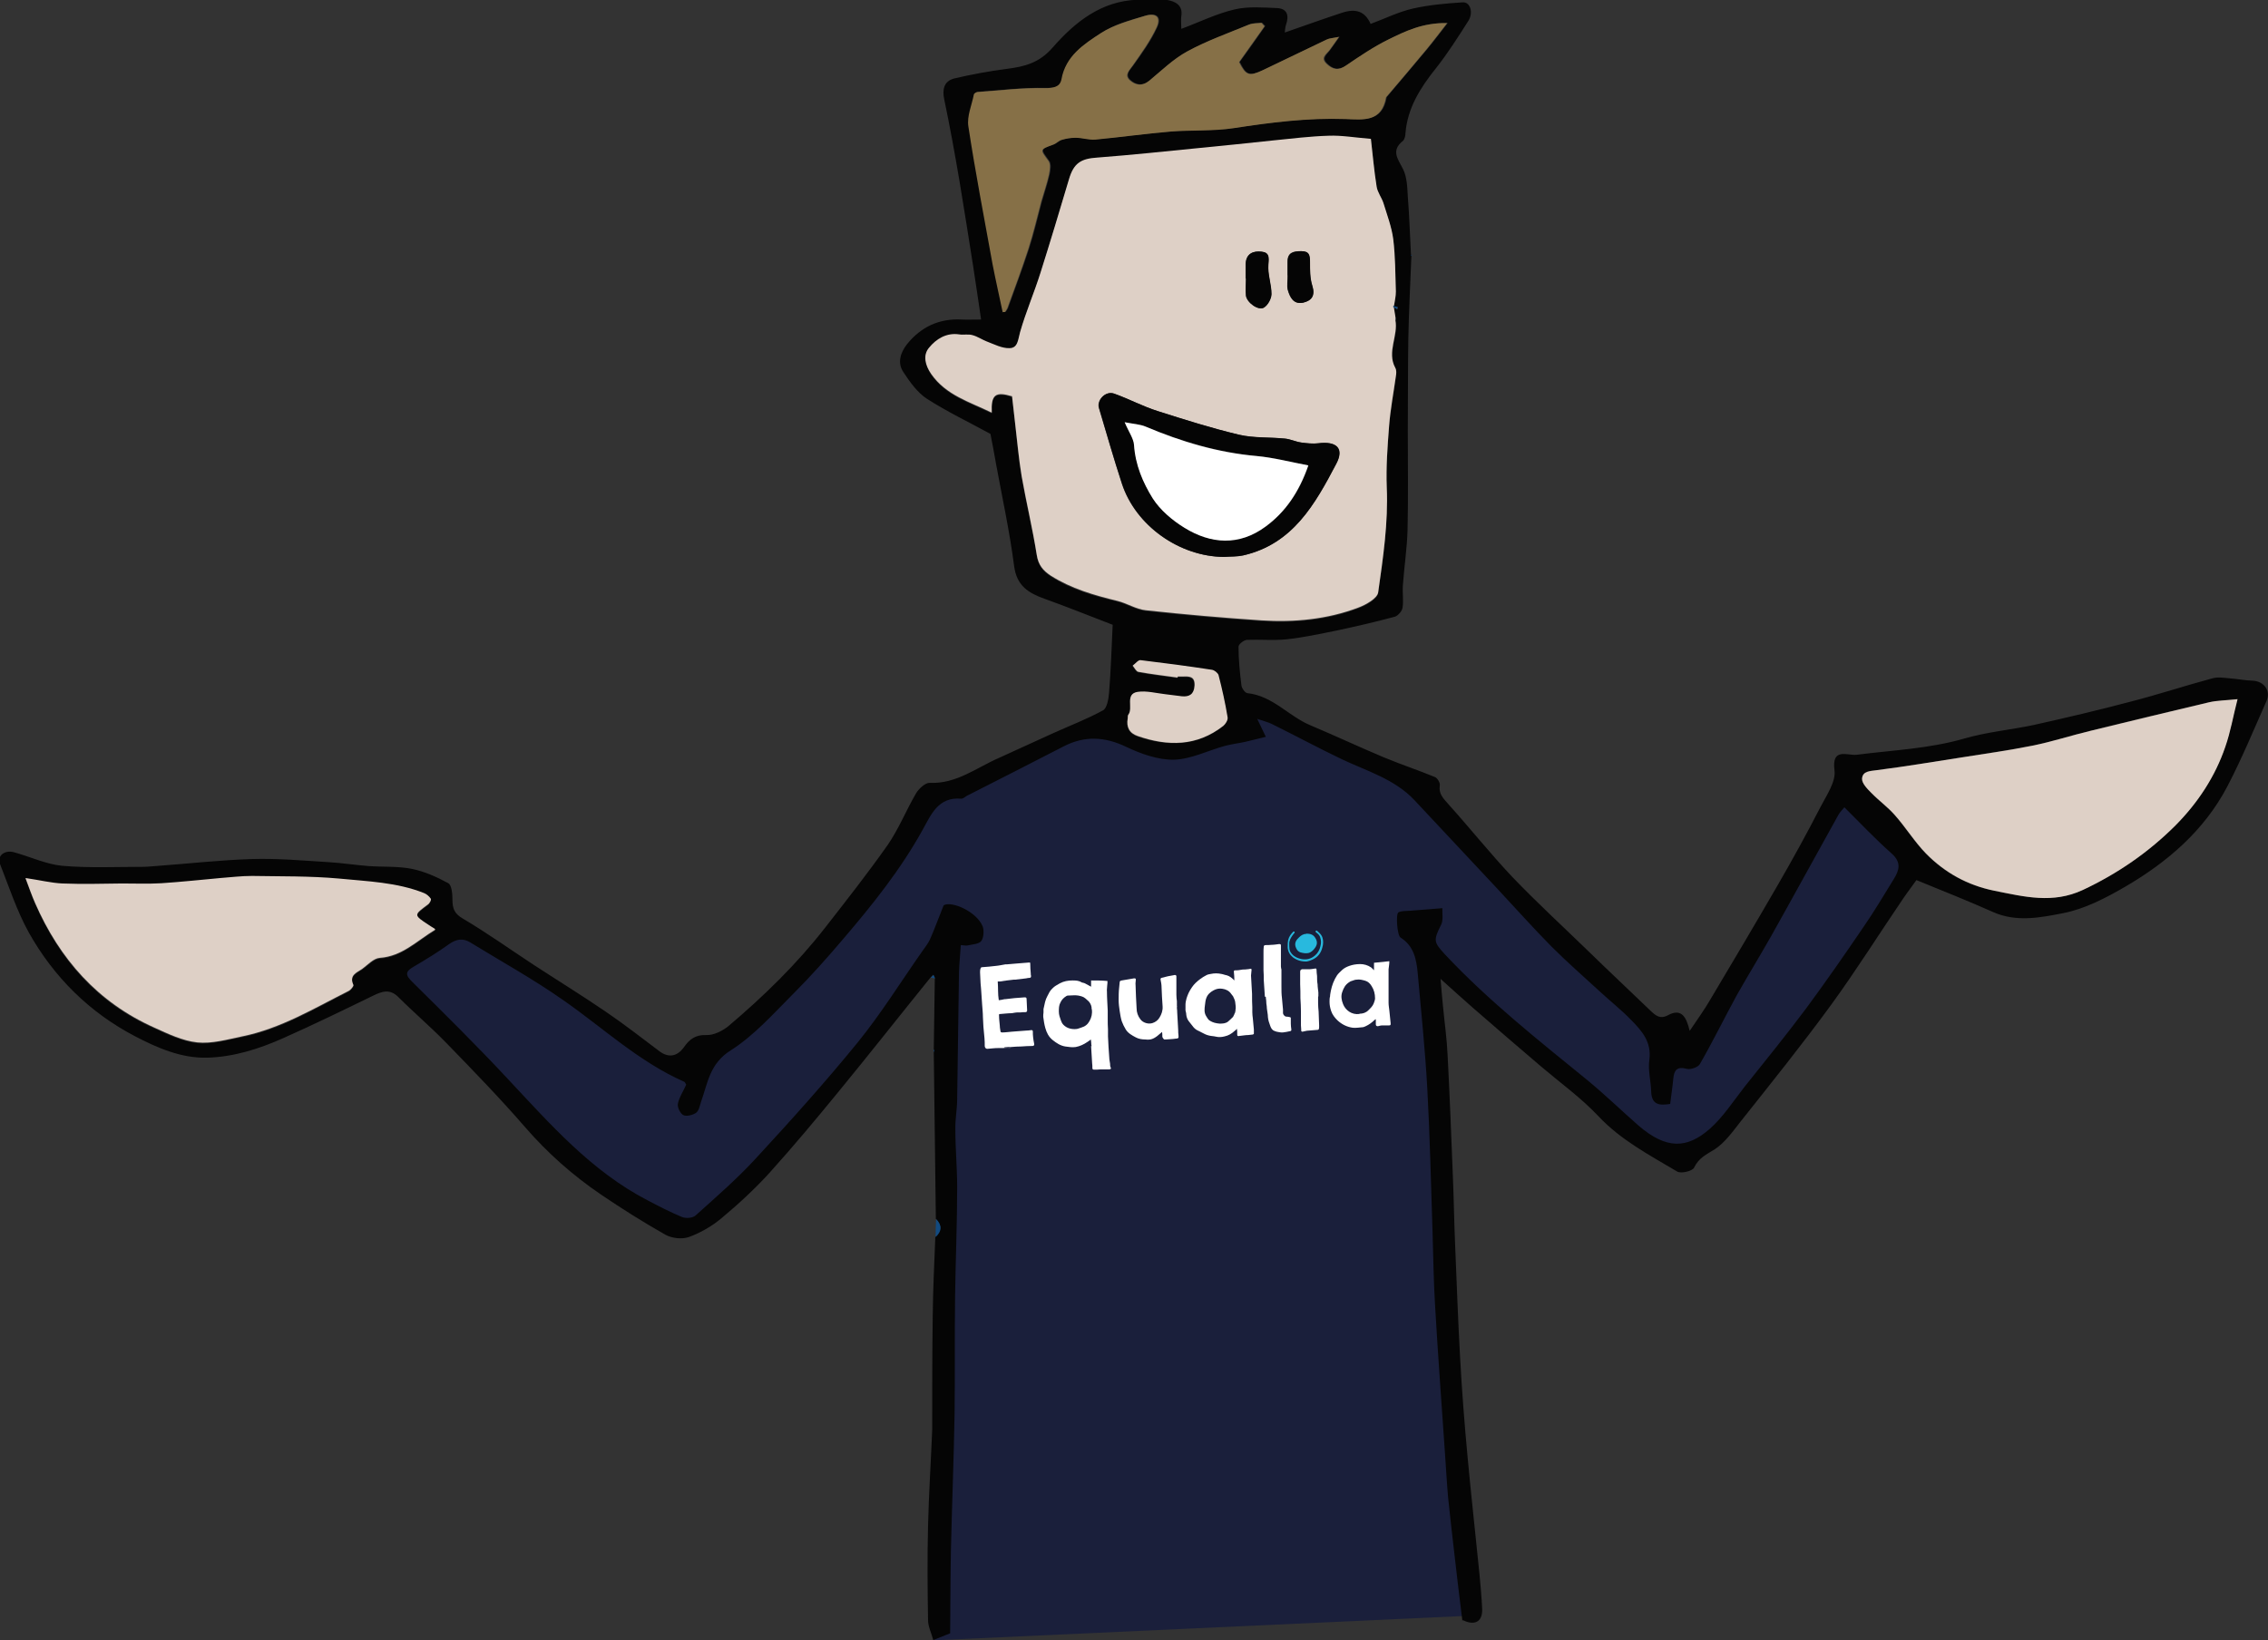 <?xml version="1.0" encoding="UTF-8"?>
<svg xmlns="http://www.w3.org/2000/svg" id="Calque_2" viewBox="0 0 87.22 63.09">
  <rect x="0" y="0" width="87.22" height="63.09" fill="#333333" stroke="none"/>
  <defs>
    <style>.cls-1{fill:#28b9de;}.cls-1,.cls-2,.cls-3,.cls-4,.cls-5,.cls-6,.cls-7{stroke-width:0px;}.cls-2{fill:#867047;}.cls-3{fill:#050505;}.cls-4{fill:#1a1f3b;}.cls-5{fill:#fff;}.cls-6{fill:#ded0c6;}.cls-7{fill:#114a81;}</style>
  </defs>
  <g id="Calque_1-2">
    <polygon class="cls-4" points="35.91 63.09 36.53 35.76 32.89 40.48 27.94 46.37 26.74 47.14 24.72 46.71 17.68 40.11 15.06 37.63 17.7 35.76 26.47 41.35 31.77 36.33 35.8 30.67 38.72 29.46 42.38 27.84 44.06 28.78 46.87 28.58 47.89 27.84 48.34 27.22 49.38 27.71 54.62 30.22 63.98 40.18 64.89 40.35 66.04 39.33 71.06 30.22 73.6 33.31 65.87 44.05 64.38 44.52 62.38 43.52 60 41.35 58.13 39.76 56.57 38.44 55.13 37.25 55.06 39.07 56.6 62.14 35.91 63.09"></polygon>
    <path class="cls-3" d="m56.24,62.35c-.1-.81-.2-1.61-.29-2.42-.09-.78-.18-1.55-.26-2.33-.05-.56-.08-1.13-.12-1.69-.13-1.89-.27-3.78-.38-5.67-.06-.97-.07-1.93-.1-2.9-.06-1.82-.1-3.64-.2-5.46-.08-1.49-.24-2.98-.37-4.46-.05-.53-.15-1.04-.66-1.36-.13-.08-.19-.91-.08-.97.12-.06.28-.05.43-.06.21-.02.43-.03.64-.05.21-.02.41-.03.62-.05-.01.22.04.46-.05.64-.3.6-.29.66.15,1.14,1.67,1.78,3.58,3.29,5.47,4.83.68.56,1.31,1.17,1.97,1.75,1.08.93,1.87.89,2.74.13.52-.46.91-1.07,1.34-1.62.8-1,1.61-2,2.38-3.03.76-1.03,1.49-2.08,2.21-3.14.41-.59.77-1.21,1.15-1.82.21-.34.3-.64-.08-.98-.62-.55-1.19-1.15-1.82-1.78-.07.09-.17.18-.23.29-.87,1.56-1.72,3.12-2.59,4.67-.43.76-.89,1.51-1.32,2.27-.48.88-.92,1.78-1.42,2.65-.07.12-.36.22-.5.18-.37-.1-.49.04-.52.38-.03.32-.08.63-.12.97-.4.06-.71.05-.73-.47-.01-.41-.13-.83-.07-1.23.09-.69-.29-1.11-.7-1.53-.38-.39-.81-.73-1.21-1.1-.62-.57-1.26-1.13-1.86-1.73-.7-.71-1.37-1.46-2.05-2.19-1.07-1.14-2.14-2.29-3.21-3.43-.77-.82-1.83-1.12-2.8-1.58-.9-.43-1.77-.9-2.66-1.34-.15-.08-.33-.12-.59-.21.13.27.2.42.33.69-.28.07-.53.13-.78.19-.27.06-.54.09-.8.16-.65.18-1.3.51-1.95.53-.61.01-1.26-.22-1.83-.49-.83-.4-1.61-.44-2.42-.02-1.24.64-2.48,1.27-3.72,1.9-.07.04-.14.11-.21.11-.89-.08-1.16.61-1.49,1.2-.84,1.52-1.92,2.87-3.04,4.18-.62.73-1.25,1.44-1.93,2.12-.77.77-1.51,1.61-2.41,2.18-.81.51-.88,1.25-1.14,1.98-.05.15-.08.34-.19.42-.13.09-.37.15-.49.09-.12-.06-.24-.31-.21-.44.05-.25.21-.48.32-.73-.02-.03-.04-.09-.07-.11-1.75-.77-3.13-2.08-4.67-3.15-1.14-.8-2.37-1.48-3.56-2.21-.29-.18-.55-.13-.83.07-.43.31-.89.59-1.35.86-.34.19-.32.33-.05.59,1.25,1.24,2.5,2.47,3.69,3.75,1.62,1.73,3.19,3.52,5.34,4.64.44.23.88.46,1.34.65.15.06.41.04.52-.06.8-.72,1.62-1.43,2.35-2.23,1.33-1.44,2.64-2.9,3.88-4.42.91-1.12,1.67-2.35,2.5-3.53.1-.14.21-.28.28-.43.17-.38.31-.77.53-1.32.3-.18,1.27.24,1.5.81.06.16.04.43-.05.56-.09.12-.33.13-.51.17-.07.02-.15,0-.28-.01-.02.36-.06.69-.07,1.03-.03,1.63-.04,3.26-.07,4.89,0,.39-.08.78-.07,1.17,0,.74.07,1.47.07,2.21,0,1.4-.06,2.8-.08,4.19-.02,1.52,0,3.04-.02,4.56-.03,1.74-.1,3.48-.14,5.22-.02,1.07-.02,2.13-.03,3.2-.18.07-.37.15-.65.26-.07-.27-.2-.52-.2-.77-.02-1.21-.03-2.42,0-3.63.03-1.23.11-2.46.16-3.69,0-.03,0-.07,0-.1,0-1.43,0-2.85.02-4.28.01-1.01.06-2.03.1-3.04.24-.23.25-.46.02-.69-.03-2.14-.05-4.28-.08-6.41,0-.04,0-.07,0-.11.01-.91.03-1.82.04-2.74-.02-.04-.04-.09-.06-.13-.03.03-.07.07-.1.1-1.19,1.47-2.36,2.96-3.56,4.42-.85,1.04-1.72,2.08-2.62,3.08-.57.63-1.21,1.22-1.87,1.77-.37.31-.81.56-1.25.72-.26.09-.65.05-.9-.09-.85-.48-1.69-1.01-2.5-1.56-1.07-.73-2.03-1.58-2.89-2.57-.97-1.12-2-2.18-3.03-3.24-.59-.61-1.25-1.17-1.85-1.77-.32-.32-.61-.23-.96-.06-1.15.56-2.3,1.12-3.47,1.64-.92.41-1.89.72-2.91.75-1.01.03-1.94-.38-2.8-.83-1.74-.91-3.11-2.27-4.07-3.98-.46-.83-.76-1.75-1.11-2.64-.12-.31.17-.55.54-.45.62.17,1.23.46,1.85.52,1.03.09,2.08.04,3.12.04.16,0,.31-.02.47-.03,1.24-.09,2.47-.23,3.71-.27.98-.03,1.97.06,2.95.12.51.03,1.02.11,1.53.15.56.04,1.14,0,1.68.11.48.1.95.31,1.39.55.13.07.16.41.16.63,0,.34.07.54.4.73.93.55,1.81,1.18,2.71,1.77.92.6,1.86,1.18,2.77,1.8.72.49,1.4,1.02,2.09,1.54.34.25.67.2.93-.16.21-.3.44-.49.87-.47.28.01.62-.16.85-.35,1.36-1.15,2.63-2.39,3.72-3.79.81-1.04,1.63-2.08,2.39-3.16.43-.62.72-1.35,1.1-2,.11-.18.35-.4.51-.4,1.04.05,1.82-.59,2.7-.97.69-.31,1.37-.63,2.06-.94.64-.29,1.3-.54,1.92-.88.15-.08.21-.43.23-.66.07-.87.1-1.75.14-2.63-.89-.34-1.75-.69-2.62-1-.61-.22-1.07-.49-1.17-1.26-.17-1.31-.45-2.6-.69-3.9-.07-.41-.15-.82-.22-1.18-.82-.45-1.66-.85-2.44-1.35-.37-.24-.66-.65-.91-1.03-.24-.36-.11-.75.14-1.07.54-.67,1.24-1,2.12-.95.2.01.41,0,.73,0-.11-.72-.2-1.4-.31-2.08-.17-1.08-.34-2.16-.52-3.24-.18-1.06-.37-2.11-.59-3.16-.08-.38,0-.69.38-.79.67-.16,1.34-.28,2.02-.37.69-.09,1.25-.22,1.78-.83.84-.96,1.86-1.79,3.27-1.83.38-.01.77-.05,1.13.01.29.05.61.19.54.62-.02.15,0,.31,0,.49.7-.26,1.36-.59,2.06-.75.52-.12,1.08-.07,1.62-.05.39.02.47.28.35.63-.04.11-.04.23-.05.31.75-.26,1.47-.52,2.2-.76.55-.18.89-.04,1.1.43.54-.2,1.06-.46,1.62-.59.62-.14,1.28-.2,1.92-.24.29-.02.42.39.22.71-.4.63-.8,1.26-1.26,1.84-.59.74-1.08,1.51-1.16,2.48,0,.1-.03.24-.1.3-.46.37-.2.68,0,1.07.16.31.17.71.19,1.07.06.73.08,1.46.12,2.2,0,0-.01.03-.01.03h.03c-.04,1.08-.1,2.16-.12,3.23-.02,1.18-.01,2.36-.02,3.54,0,1.28.02,2.55-.01,3.83-.02.71-.13,1.42-.18,2.13-.02.28.03.57-.01.85-.02.13-.17.31-.3.35-.74.2-1.48.37-2.23.53-.64.13-1.29.27-1.94.34-.5.05-1.01,0-1.51.02-.12,0-.33.17-.33.26,0,.5.05.99.11,1.48.01.12.14.3.23.31.97.1,1.58.88,2.41,1.23.95.4,1.89.84,2.84,1.24.65.27,1.32.49,1.97.76.09.04.2.22.18.32-.05.33.14.5.33.72.83.92,1.61,1.9,2.46,2.8.94.98,1.94,1.9,2.92,2.85.79.77,1.59,1.52,2.39,2.29.2.19.37.34.67.18.51-.28.71.04.84.6.31-.46.57-.82.79-1.2.87-1.46,1.73-2.91,2.58-4.38.58-1,1.14-2.02,1.67-3.05.23-.44.58-.95.53-1.38-.12-.91.49-.57.85-.61,1.39-.18,2.79-.23,4.16-.63.87-.25,1.78-.33,2.67-.52,1.25-.28,2.49-.57,3.73-.9,1.05-.27,2.08-.61,3.12-.89.21-.06.45-.02.67,0,.29.02.58.08.88.09.44.02.71.39.53.79-.49,1.1-.95,2.22-1.51,3.29-.89,1.69-2.3,2.9-3.93,3.85-.74.43-1.55.85-2.37,1.01-.87.17-1.8.36-2.7-.04-.94-.42-1.9-.8-2.95-1.23-.11.16-.32.43-.51.71-.92,1.35-1.79,2.74-2.75,4.06-1.13,1.55-2.33,3.04-3.52,4.54-.29.37-.59.79-.97,1.04-.32.2-.62.33-.8.71-.06.13-.5.24-.65.15-1.06-.63-2.17-1.21-3.04-2.14-.65-.69-1.44-1.26-2.17-1.88-.89-.76-1.78-1.52-2.66-2.29-.39-.34-.76-.68-1.23-1.1.03.4.06.71.09,1.02.06.63.15,1.26.18,1.9.08,1.53.14,3.06.2,4.59.04.91.05,1.81.09,2.72.06,1.44.11,2.87.19,4.31.07,1.29.17,2.58.29,3.86.14,1.51.31,3.02.46,4.53.04.43.08.86.1,1.3.02.5-.29.66-.75.43Zm-2.58-50.1c-.02-.14-.05-.28-.07-.43.05.03.1.05.15.08,0-.03.02-.08.02-.08-.05-.02-.1-.03-.15-.04.02-.18.07-.36.07-.54-.02-.67-.02-1.35-.1-2.01-.06-.48-.24-.94-.38-1.4-.07-.22-.22-.41-.26-.63-.1-.62-.15-1.24-.22-1.83-.62-.05-1.12-.13-1.62-.12-.71.02-1.42.11-2.13.18-.94.09-1.89.19-2.83.29-1.31.13-2.62.27-3.94.37-.64.05-.91.22-1.09.83-.36,1.21-.72,2.41-1.1,3.61-.24.76-.56,1.5-.78,2.27-.08.28-.08.62-.41.62-.29,0-.59-.16-.88-.26-.19-.07-.35-.19-.54-.24-.16-.04-.35,0-.52-.03-.49-.07-.88.18-1.15.51-.24.29-.14.68.08,1.01.57.82,1.47,1.07,2.33,1.49-.03-.7.14-.82.78-.63.04.35.08.71.12,1.06.08.67.13,1.35.25,2.02.17,1.01.42,2.01.58,3.02.06.38.23.6.54.8.79.51,1.66.75,2.56.97.37.09.72.32,1.09.36,1.48.16,2.97.29,4.46.39,1.26.08,2.52-.04,3.71-.49.3-.11.74-.36.77-.59.19-1.34.39-2.68.33-4.04-.03-.78.03-1.57.09-2.36.05-.64.18-1.27.26-1.91.01-.11.02-.23-.02-.32-.33-.62.13-1.23,0-1.85l.03-.02-.02-.03Zm-36.93,23.51c-.15-.09-.2-.12-.25-.16-.58-.38-.57-.38-.03-.78.06-.05.14-.18.12-.22-.06-.09-.16-.18-.26-.22-1.05-.42-2.18-.45-3.28-.56-1.11-.11-2.23-.09-3.34-.1-.4,0-.81.04-1.21.08-.76.06-1.51.15-2.27.2-.51.03-1.02.01-1.52.01-.76,0-1.53.02-2.29,0-.44-.02-.88-.12-1.42-.21.14.37.25.67.37.96.94,2.16,2.4,3.82,4.58,4.79.53.24,1.09.51,1.65.57.56.06,1.16-.12,1.73-.23,1.49-.3,2.77-1.08,4.1-1.75.08-.04.2-.19.18-.23-.17-.37.12-.47.33-.61.22-.15.44-.41.68-.43.86-.06,1.41-.64,2.13-1.08Zm69.32-8.87c-.46.05-.79.05-1.1.12-1.53.36-3.05.72-4.57,1.1-.75.18-1.48.42-2.23.57-.9.18-1.81.3-2.71.45-1.09.17-2.17.35-3.26.49-.26.03-.56.03-.58.33,0,.17.2.38.35.54.29.3.64.55.91.86.42.48.76,1.03,1.2,1.48.72.74,1.59,1.22,2.63,1.43,1.15.23,2.24.51,3.4-.03,1.35-.63,2.54-1.45,3.57-2.49.86-.86,1.52-1.87,1.91-3.02.19-.57.3-1.17.47-1.83Zm-47.5-14.89s.08,0,.13-.01c.03-.05.07-.09.09-.15.27-.76.56-1.52.81-2.29.19-.59.33-1.2.49-1.8.1-.35.22-.7.3-1.05.04-.17.07-.4-.02-.52-.33-.45-.35-.44.19-.63.11-.04.21-.15.32-.18.17-.05.35-.08.53-.08.25,0,.51.1.76.07.97-.09,1.94-.23,2.91-.31.8-.07,1.62-.01,2.41-.13,1.43-.22,2.86-.4,4.3-.35.71.03,1.4.11,1.56-.83,0-.01.02-.03.03-.04.5-.6,1.01-1.19,1.51-1.79.25-.3.49-.62.81-1.03-.94-.01-1.61.31-2.26.63-.57.28-1.1.64-1.63,1-.3.21-.53.15-.75-.07-.23-.22,0-.35.11-.51.1-.13.19-.27.37-.52-.25.05-.37.06-.47.1-.82.39-1.64.79-2.46,1.18-.54.25-.66.2-.91-.31.34-.47.66-.92.98-1.38l-.12-.13c-.16.02-.34,0-.49.07-.8.33-1.61.62-2.37,1.03-.53.29-.98.72-1.45,1.12-.28.23-.54.18-.76-.02-.21-.2-.02-.37.12-.56.33-.46.67-.93.91-1.45.19-.4,0-.59-.44-.46-.58.17-1.2.33-1.69.66-.66.43-1.36.88-1.52,1.78-.05.3-.3.35-.65.34-.86-.02-1.72.09-2.58.15-.05,0-.14.06-.14.1-.09.41-.27.83-.21,1.22.27,1.77.6,3.54.93,5.3.11.62.26,1.23.39,1.85Zm6.73,14.06s0-.02,0-.02c.06,0,.13,0,.19,0,.25,0,.48-.01.46.35-.02.32-.19.44-.49.41-.21-.02-.43-.06-.64-.08-.35-.04-.72-.15-1.06-.09-.5.08-.16.61-.36.88-.02.03-.01.09-.02.14-.06.33.06.57.39.68,1.16.39,2.27.39,3.28-.39.09-.07.18-.23.17-.33-.1-.55-.22-1.09-.35-1.63-.02-.09-.16-.19-.26-.2-.91-.14-1.82-.27-2.74-.37-.09-.01-.2.13-.3.21.07.08.14.23.22.24.5.09,1,.15,1.51.22Z"></path>
    <path class="cls-7" d="m36,46.89c.23.23.23.46-.02.69,0-.23.01-.46.02-.69Z"></path>
    <path class="cls-7" d="m35.8,37.6s.07-.07.1-.1c.02.04.04.09.06.13-.06-.01-.11-.02-.17-.03Z"></path>
    <path class="cls-7" d="m35.93,40.37s0,.07,0,.11c0-.03-.02-.05-.03-.08,0,0,.02-.02.03-.03Z"></path>
    <polygon class="cls-7" points="54.29 9.83 54.26 9.83 54.27 9.8 54.3 9.81 54.29 9.83"></polygon>
    <path class="cls-6" d="m35.87,54.9s0,.07,0,.1c0-.03,0-.07,0-.1Z"></path>
    <path class="cls-6" d="m53.66,12.3c.12.62-.34,1.23,0,1.85.05.09.04.22.02.32-.09.64-.21,1.27-.26,1.91-.06.78-.12,1.57-.09,2.36.06,1.36-.14,2.7-.33,4.04-.03.23-.47.48-.77.59-1.19.45-2.45.57-3.71.49-1.49-.1-2.98-.23-4.46-.39-.37-.04-.72-.27-1.09-.36-.9-.22-1.77-.47-2.56-.97-.3-.2-.48-.41-.54-.8-.16-1.01-.4-2.01-.58-3.02-.11-.67-.17-1.34-.25-2.02-.04-.35-.08-.71-.12-1.06-.64-.19-.81-.07-.78.63-.86-.42-1.76-.67-2.33-1.49-.23-.33-.33-.72-.08-1.01.27-.33.66-.58,1.15-.51.17.03.35-.02.52.03.19.05.36.17.54.24.29.11.59.27.88.26.33,0,.33-.34.41-.62.22-.77.54-1.51.78-2.27.38-1.2.74-2.4,1.1-3.61.18-.61.45-.79,1.09-.83,1.31-.1,2.63-.24,3.94-.37.94-.09,1.89-.19,2.83-.29.71-.07,1.42-.16,2.13-.18.49-.02.99.07,1.62.12.07.59.12,1.21.22,1.83.03.22.19.42.26.63.14.46.32.93.38,1.4.08.66.08,1.34.1,2.01,0,.18-.04.36-.07.54,0,0-.03.02-.03.02l.02.03c.02.14.05.28.07.43,0,.02-.01.03,0,.05Zm-6.59,9.12c.25-.02.5,0,.74-.06,1.91-.44,2.76-1.98,3.57-3.52.32-.6,0-.88-.69-.79-.21.03-.44,0-.66-.03-.21-.03-.41-.13-.62-.15-.59-.06-1.2-.01-1.77-.15-1.06-.25-2.1-.58-3.13-.91-.57-.18-1.1-.47-1.67-.67-.33-.11-.68.25-.58.56.29.97.57,1.94.88,2.9.53,1.62,2.21,2.8,3.92,2.82Zm.84-10.71s0,0,0,0c0,.22-.02.44,0,.66.04.27.48.59.69.46.15-.09.28-.34.29-.52,0-.38-.15-.76-.12-1.13.02-.28.03-.47-.26-.5-.32-.03-.59.08-.61.46,0,.19,0,.38,0,.57Zm1.61-.12c0,.19-.04.39,0,.56.08.28.22.57.59.49.32-.07.47-.27.35-.65-.09-.29-.09-.61-.09-.91,0-.25-.02-.42-.34-.42-.3,0-.52.05-.52.41,0,.17,0,.34,0,.52Z"></path>
    <path class="cls-6" d="m16.73,35.76c-.72.44-1.27,1.02-2.13,1.08-.24.02-.46.27-.68.43-.21.14-.5.24-.33.61.02.04-.1.19-.18.23-1.33.67-2.62,1.45-4.1,1.75-.57.12-1.17.29-1.73.23-.56-.06-1.12-.33-1.65-.57-2.17-.97-3.64-2.64-4.58-4.79-.13-.29-.23-.59-.37-.96.55.08.98.19,1.42.21.76.03,1.53.01,2.29,0,.51,0,1.02.02,1.52-.01.76-.05,1.51-.13,2.27-.2.4-.03.81-.08,1.21-.08,1.11.02,2.23,0,3.34.1,1.1.11,2.23.14,3.28.56.1.04.2.13.26.22.02.04-.05.18-.12.22-.54.4-.55.4.03.78.05.03.1.07.25.16Z"></path>
    <path class="cls-6" d="m86.05,26.89c-.17.66-.27,1.26-.47,1.83-.39,1.15-1.06,2.16-1.91,3.02-1.04,1.04-2.23,1.86-3.57,2.49-1.16.54-2.25.26-3.4.03-1.04-.21-1.91-.7-2.63-1.43-.44-.45-.78-1.01-1.2-1.48-.27-.31-.62-.56-.91-.86-.15-.15-.36-.36-.35-.54.02-.3.31-.29.58-.33,1.09-.14,2.17-.32,3.26-.49.9-.14,1.81-.27,2.71-.45.75-.15,1.48-.39,2.23-.57,1.52-.37,3.05-.74,4.57-1.1.31-.07.63-.07,1.1-.12Z"></path>
    <path class="cls-2" d="m38.56,12.01c-.13-.62-.27-1.23-.39-1.85-.32-1.77-.66-3.53-.93-5.3-.06-.39.13-.81.21-1.22,0-.04.09-.1.14-.1.86-.06,1.72-.17,2.58-.15.35,0,.59-.04.65-.34.16-.9.86-1.35,1.52-1.78.5-.32,1.11-.48,1.69-.66.44-.13.63.06.44.46-.24.51-.58.98-.91,1.45-.13.19-.33.36-.12.56.22.2.48.25.76.02.47-.39.92-.83,1.45-1.12.75-.41,1.57-.7,2.37-1.03.15-.06.33-.05.49-.07l.12.13c-.32.45-.65.91-.98,1.38.26.51.38.56.91.31.82-.39,1.64-.79,2.46-1.18.1-.05.22-.05.47-.1-.18.25-.27.39-.37.52-.12.15-.35.28-.11.51.23.22.45.28.75.07.53-.36,1.06-.72,1.63-1,.65-.32,1.32-.65,2.26-.63-.32.41-.56.73-.81,1.03-.5.6-1,1.2-1.51,1.79-.01.01-.02.02-.03.04-.17.95-.86.86-1.56.83-1.45-.05-2.87.13-4.3.35-.79.12-1.61.07-2.41.13-.97.08-1.94.22-2.91.31-.25.02-.5-.07-.76-.07-.18,0-.36.03-.53.08-.12.03-.21.14-.32.18-.54.2-.52.18-.19.63.09.12.05.35.02.52-.08.36-.2.7-.3,1.05-.16.6-.3,1.21-.49,1.8-.25.77-.53,1.53-.81,2.29-.02.05-.06.1-.09.15-.04,0-.08,0-.13.01Z"></path>
    <path class="cls-6" d="m45.29,26.06c-.5-.07-1.01-.13-1.51-.22-.09-.02-.15-.16-.22-.24.1-.07.21-.22.3-.21.91.11,1.83.23,2.74.37.1.01.23.12.26.2.14.54.26,1.08.35,1.63.02.1-.08.26-.17.33-1.01.79-2.13.79-3.28.39-.33-.11-.45-.35-.39-.68,0-.05,0-.11.02-.14.21-.26-.14-.8.36-.88.34-.05.71.05,1.06.09.21.02.43.06.64.08.3.03.47-.09.49-.41.02-.37-.21-.36-.46-.35-.06,0-.13,0-.19,0,0,0,0,.02,0,.02Z"></path>
    <path class="cls-7" d="m53.59,11.82l-.02-.03s.03-.02.03-.02c.05.01.1.03.15.04,0,0-.01.05-.02.08-.05-.03-.1-.05-.15-.08Z"></path>
    <path class="cls-7" d="m53.66,12.3s0-.04,0-.05c0,0,.02.03.02.03l-.03.02Z"></path>
    <path class="cls-3" d="m47.07,21.42c-1.71-.01-3.39-1.2-3.92-2.82-.32-.96-.59-1.93-.88-2.9-.09-.32.25-.68.58-.56.56.2,1.1.49,1.67.67,1.04.33,2.08.66,3.13.91.57.13,1.18.09,1.77.15.21.02.41.12.62.15.22.03.44.05.66.03.7-.09,1.01.19.69.79-.81,1.54-1.66,3.08-3.57,3.52-.24.05-.49.04-.74.06Zm3.25-3.52c-.68-.13-1.32-.3-1.98-.36-1.49-.14-2.9-.56-4.27-1.13-.21-.09-.46-.1-.81-.17.16.38.35.62.36.87.05.76.34,1.45.72,2.06.28.46.75.85,1.22,1.13,1.02.62,2.1.7,3.11-.04.77-.57,1.3-1.34,1.65-2.35Z"></path>
    <path class="cls-3" d="m47.91,10.71c0-.19,0-.38,0-.57.02-.39.28-.5.61-.46.3.03.29.22.26.5-.03.37.12.76.12,1.13,0,.18-.14.43-.29.52-.21.13-.66-.19-.69-.46-.03-.22,0-.44,0-.66,0,0,0,0,0,0Z"></path>
    <path class="cls-3" d="m49.52,10.59c0-.17,0-.34,0-.52,0-.36.22-.4.52-.41.32,0,.34.16.34.42,0,.31,0,.63.09.91.12.38-.02.57-.35.65-.37.08-.51-.21-.59-.49-.05-.17,0-.37-.01-.56Z"></path>
    <path class="cls-5" d="m50.31,17.91c-.35,1.01-.88,1.79-1.65,2.35-1.01.74-2.09.67-3.11.04-.47-.29-.93-.68-1.22-1.13-.38-.61-.67-1.29-.72-2.06-.02-.25-.2-.49-.36-.87.36.07.6.08.81.17,1.37.58,2.78,1,4.27,1.13.65.06,1.29.23,1.98.36Z"></path>
    <path class="cls-5" d="m41.98,40.24s0-.03-.01-.05c0-.07-.01-.13-.02-.21-.05.04-.09.07-.14.1-.13.09-.28.16-.44.19-.13.02-.26,0-.4-.02-.19-.03-.34-.13-.49-.25-.15-.12-.23-.28-.28-.46-.04-.14-.06-.28-.08-.43,0-.05,0-.11.01-.17,0-.04,0-.09,0-.13.02-.09.04-.18.06-.27.02-.08.05-.16.09-.23.05-.1.1-.21.19-.29.08-.09.19-.14.29-.2.15-.08.31-.11.48-.11.12,0,.24,0,.35.07.04.02.09.02.13.04.08.04.16.09.24.13v-.24c.19,0,.41,0,.63.02,0,.06,0,.11-.01.17,0,.08-.02.16-.01.24,0,.24.02.49.03.73,0,.11,0,.21,0,.32,0,.13,0,.27.01.4,0,.09,0,.18,0,.27.01.28.03.56.05.83,0,.07.02.14.03.22,0,.06,0,.11.03.16.02.04-.02.06-.07.06-.07,0-.15,0-.22,0-.08,0-.16,0-.24.01-.04,0-.08,0-.12,0-.04,0-.06-.02-.06-.06,0-.06,0-.13-.01-.19-.01-.22-.03-.44-.04-.66,0,0,0,0,0,0Zm0-1.42c.01-.1-.03-.2-.09-.28-.04-.05-.1-.09-.15-.14-.08-.07-.18-.09-.28-.11-.12-.02-.24,0-.36,0-.03,0-.06,0-.09.02-.1.06-.18.14-.23.25-.06.11-.06.23-.06.35,0,.12.04.23.08.34.02.06.05.12.1.17.13.13.3.17.47.16.07,0,.15-.04.22-.06.14-.04.24-.12.31-.25.08-.14.11-.29.09-.46Z"></path>
    <path class="cls-5" d="m48.15,38.27c0,.16,0,.32.01.47,0,.06,0,.13,0,.19,0,.08.01.16.02.24.01.14.03.29.04.43,0,.05,0,.11,0,.16,0,.01-.02.02-.04.03-.06,0-.12.02-.18.02-.1,0-.2.02-.3.03-.02,0-.04,0-.06.01-.04,0-.06-.01-.06-.05,0-.08,0-.16-.01-.23-.03.03-.06.06-.1.09-.11.1-.23.17-.37.2-.11.03-.23.04-.35.01-.08-.02-.17-.02-.25-.04-.1-.02-.2-.07-.29-.12-.05-.03-.1-.05-.16-.08-.08-.04-.14-.1-.19-.17-.05-.06-.1-.13-.15-.19-.05-.07-.08-.15-.09-.24,0-.06-.02-.12-.03-.17,0-.07,0-.15,0-.22,0-.08.02-.16.04-.24.02-.07.05-.14.08-.21.04-.08.08-.15.13-.22.08-.12.19-.22.31-.31.08-.06.16-.11.24-.15.05-.03.11-.04.17-.05.14-.03.27-.03.41,0,.07.01.13.04.2.05.12.03.21.11.3.2,0-.12-.01-.23-.02-.34,0-.04.02-.05.05-.05.02,0,.04,0,.06,0,.08,0,.15-.02.23-.03.06,0,.11,0,.17-.01.04,0,.08-.01.13-.02.03,0,.05.02.04.05,0,.07-.02.14-.02.21.01.24.03.47.04.71,0,.01,0,.02,0,.03Zm-.64.59c.03-.11,0-.22-.01-.33-.01-.07-.05-.14-.08-.21-.02-.03-.05-.06-.07-.09-.08-.12-.2-.18-.34-.2-.12-.02-.23,0-.34.06-.13.07-.23.16-.28.3-.03.08-.04.17-.05.26-.02.15-.04.3.05.44.04.06.07.13.14.17.11.07.24.1.37.11.11,0,.23,0,.33-.08.07-.06.13-.12.19-.18.02-.03.03-.07.05-.1,0-.02.01-.03.02-.05.03-.03.04-.06.03-.1Z"></path>
    <path class="cls-5" d="m38.61,40.31c-.07,0-.14,0-.22,0-.14,0-.28.02-.42.03-.05,0-.09-.03-.1-.1,0-.1,0-.21-.01-.31-.01-.14-.03-.28-.04-.43,0-.12-.02-.25-.02-.38,0-.16-.02-.32-.03-.48-.01-.2-.03-.39-.04-.59,0-.08-.02-.16-.02-.23,0-.14-.02-.28-.02-.42,0-.05,0-.1.02-.15,0-.03.03-.05.06-.05.18-.01.35-.03.53-.05.12-.01.25-.04.37-.06.02,0,.04,0,.06,0,.12-.01.23-.02.35-.03.17-.01.33-.03.5-.04.03,0,.04,0,.04.04,0,.13.01.26.02.38,0,.03,0,.06.01.09,0,.05,0,.07-.05.08-.05,0-.09.01-.14.02-.14.02-.28.03-.42.05-.02,0-.04,0-.06,0-.18.02-.35.04-.53.07-.02,0-.05,0-.08,0,.02.24,0,.48.04.72.08-.01.15-.02.22-.04,0,0,.02,0,.03,0,.12-.01.23-.03.35-.04.13-.01.26-.02.39-.03.06,0,.08.01.08.07,0,.14.02.29.02.43,0,.04-.01.06-.06.07-.07,0-.14,0-.2.01,0,0,0,0,0,0,0,0-.02,0-.03,0,0,0,0,0,0,0-.03,0-.06,0-.08,0,0,0,0,0,0,0-.07,0-.15.02-.22.03,0,0,0,0,0,0,0,0,0,0,0,0-.14,0-.29.02-.43.03-.06,0-.07.01-.06.07,0,.13.02.26.03.39,0,.08.02.15.03.23,0,0,.03.02.05.02.13,0,.26-.02.39-.03.17-.01.35-.03.52-.04.07,0,.15-.01.22-.02.04,0,.06.01.06.06,0,.07,0,.14.01.21.01.08.02.17.04.25.01.06,0,.08-.06.09-.15,0-.29.01-.44.02-.13,0-.26.01-.38.02-.08,0-.16,0-.25.01,0,0-.01,0-.02.01Z"></path>
    <path class="cls-5" d="m52.84,37.34c0-.1,0-.2,0-.31.19-.02.39-.04.59-.06,0,.11-.02.21-.03.31,0,.05,0,.1,0,.15,0,.09,0,.18,0,.27,0,.11,0,.21,0,.32,0,.18,0,.37,0,.55,0,.1.02.2.03.3.02.16.03.33.05.49,0,.06,0,.08-.07.08-.09,0-.18,0-.26,0-.06,0-.11.02-.16.03-.05,0-.08-.02-.08-.07,0-.06,0-.13,0-.2-.02.01-.04.02-.05.03-.1.1-.21.18-.34.24-.04.02-.09.04-.13.04-.12.01-.24.03-.36.02-.23-.03-.43-.13-.6-.29-.1-.1-.19-.21-.24-.36-.04-.12-.06-.23-.06-.35,0-.07,0-.14.02-.21,0-.07.02-.14.03-.21.02-.1.05-.21.09-.31.04-.1.09-.2.15-.29.05-.07.12-.13.18-.19.08-.08.18-.13.29-.17.06-.02.13-.04.19-.05.07-.01.14-.02.22-.02.15,0,.3.04.43.13.05.04.09.09.13.13Zm-.56,1.65c.13,0,.25-.04.34-.13.08-.08.17-.16.21-.27.02-.06.05-.13.05-.19,0-.17-.04-.33-.13-.47-.06-.1-.14-.18-.25-.21-.11-.03-.22-.06-.33-.04-.05,0-.11.02-.16.04-.05.01-.09.03-.13.06-.14.09-.21.22-.26.37-.06.16-.03.32.03.47.09.23.33.42.63.38Z"></path>
    <path class="cls-5" d="m44.77,39.98s-.07-.06-.07-.11c0-.06,0-.12-.01-.18-.06.05-.12.1-.19.16-.08.06-.16.11-.26.13-.06.01-.14.01-.2,0-.12,0-.25-.02-.36-.08-.15-.08-.3-.16-.39-.31-.06-.1-.11-.2-.15-.31-.04-.13-.06-.26-.08-.39-.02-.14-.04-.28-.04-.42,0-.16,0-.32.02-.49,0-.07.02-.14.02-.2,0-.05.03-.06.08-.07.16-.03.31-.05.47-.08.05,0,.07,0,.07.05,0,.07-.02.13-.01.2.01.3.02.6.04.9,0,.16.05.3.15.43.1.13.3.19.46.14.12-.04.21-.11.27-.21.08-.13.13-.27.12-.43-.02-.25-.03-.49-.04-.74,0-.1-.02-.2-.04-.3,0-.03.01-.05.04-.06.08-.02.16-.04.24-.06.09-.02.18-.03.27-.05.04,0,.06.02.06.05,0,.13,0,.25,0,.38,0,.11,0,.22,0,.33,0,.08.01.17.02.25,0,0,0,0,0,0,0,0,0,0,0,0,0,.06,0,.12,0,.19,0,0,0,.01,0,.02,0,.05,0,.1.01.15,0,0,0,0,0,.01,0,0,0,.02,0,.03,0,0,0,0,0,0h0c.01.24.03.48.04.72,0,.06,0,.12.01.18.02.14-.02.13-.12.14-.12.02-.25.02-.37.03,0,0-.02,0-.02,0-.02,0-.03,0-.05,0,0,0,0,0,0,0Z"></path>
    <path class="cls-5" d="m48.64,38.33s0-.02,0-.04c-.01-.2-.03-.4-.04-.6,0-.12,0-.25-.01-.37,0-.12,0-.24,0-.35,0-.11,0-.22,0-.33,0-.08,0-.16.01-.23,0-.04.03-.06.07-.06.08,0,.15,0,.23-.01.1,0,.2-.02.29-.03.06,0,.07.01.07.07,0,.09,0,.18,0,.26,0,.11,0,.22,0,.33,0,.07,0,.13,0,.2,0,.04.01.08.02.12,0,.05,0,.1,0,.15,0,.17,0,.33,0,.5,0,.15,0,.3.02.45.01.15.03.29.04.44,0,.05,0,.09,0,.14,0,.05.07.13.12.13.05,0,.09.01.14.02.03,0,.04.02.04.05,0,.07,0,.13,0,.2,0,.07.01.15.02.22,0,.05,0,.06-.05.07-.09.02-.18.04-.28.05-.04,0-.09,0-.13-.01-.06-.01-.13-.02-.19-.05-.09-.03-.13-.11-.16-.19-.04-.11-.08-.22-.09-.34,0-.11-.03-.22-.04-.33,0-.06-.01-.13-.02-.19,0,0,0,0,0,0h0c0-.08-.01-.16-.02-.23,0,0,0,0,0,0,0,0,0,0,0,0,0-.01,0-.02,0-.03Z"></path>
    <path class="cls-5" d="m50.69,38.32s0,.06,0,.08c0,0,0,0,0,0h0s0,.03,0,.05c0,0,0,.01,0,.02,0,.04,0,.07,0,.11,0,0,0,0,0,0,0,0,0,0,0,0,0,.11.01.22.02.33,0,.18.02.36.02.54,0,.04,0,.09-.01.13,0,.01-.03.03-.04.03-.12.01-.25.02-.37.03-.06,0-.11.02-.17.03-.07.02-.11.02-.1-.08,0-.05-.01-.1-.01-.15,0-.04,0-.08,0-.12,0-.14,0-.27,0-.41,0-.17-.01-.34-.02-.52,0-.18,0-.36-.01-.54,0-.03,0-.06,0-.09,0-.13,0-.26,0-.39,0-.07.05-.1.12-.09.07,0,.15,0,.22,0,.08,0,.17-.02.25-.03.04,0,.04.03.04.05,0,.08.01.16.02.24,0,.11,0,.21.02.32,0,.1.02.21.03.31,0,.05,0,.1,0,.16,0,0,0,0,0,0h0Z"></path>
    <path class="cls-1" d="m50.24,35.91c.14,0,.26.03.34.16.11.17.07.3-.05.44-.05.06-.11.11-.19.14-.11.03-.22.01-.33-.02-.11-.04-.16-.13-.19-.23-.04-.15.04-.26.14-.35.07-.07.16-.13.27-.13Z"></path>
    <path class="cls-1" d="m50.26,36.98c-.2.01-.38-.04-.54-.16-.12-.1-.19-.22-.2-.38,0-.09,0-.19.02-.29.03-.13.11-.23.2-.32,0,0,.04,0,.04,0,0,.02.02.04,0,.05-.02.03-.05.06-.07.09-.07.1-.13.2-.13.32,0,.07,0,.15.01.22.01.07.05.13.1.19.1.11.23.16.37.19.19.03.36-.01.51-.14.11-.09.18-.22.21-.36.03-.12.03-.22-.01-.34-.02-.06-.06-.11-.11-.15-.02-.02-.04-.03-.06-.05,0-.01-.01-.04,0-.05,0,0,.04-.02.05,0,.08.07.16.14.2.24.05.14.04.28,0,.41-.05.21-.18.37-.38.46-.07.03-.14.06-.22.07Z"></path>
    <path class="cls-5" d="m38.61,40.31s.01-.01.02-.01c.08,0,.16,0,.25-.01-.01,0-.02.01-.03.01-.08,0-.15,0-.23.01Z"></path>
    <path class="cls-5" d="m48.15,38.27s0-.02,0-.03c0,.01,0,.02,0,.03Z"></path>
    <path class="cls-5" d="m50.7,38.47s0-.01,0-.02c0,0,0,.01,0,.02Z"></path>
    <path class="cls-5" d="m45.26,38.72s0-.01,0-.02c0,0,0,0,.01,0,0,0,0,0,0,.01Z"></path>
    <path class="cls-5" d="m44.82,39.98s.02,0,.02,0c0,0-.02,0-.02,0Z"></path>
    <polygon class="cls-5" points="48.66 38.58 48.66 38.59 48.66 38.59 48.66 38.59 48.66 38.58"></polygon>
    <path class="cls-5" d="m45.27,38.89s0,0,0-.01c0,0,0,0,0,.01Z"></path>
    <polygon class="cls-5" points="50.71 38.58 50.71 38.58 50.71 38.57 50.71 38.57 50.71 38.58"></polygon>
    <polygon class="cls-5" points="48.64 38.36 48.64 38.36 48.64 38.36 48.64 38.36 48.64 38.36"></polygon>
    <polygon class="cls-5" points="45.25 38.52 45.25 38.52 45.25 38.52 45.25 38.52 45.25 38.52"></polygon>
    <polygon class="cls-5" points="45.28 38.92 45.27 38.92 45.28 38.92 45.28 38.92 45.28 38.92"></polygon>
    <polygon class="cls-5" points="44.77 39.98 44.77 39.98 44.77 39.98 44.77 39.98"></polygon>
    <path class="cls-5" d="m41.98,40.24s0,0,0,0,0,0,0,0Z"></path>
    <polygon class="cls-5" points="50.7 38.4 50.7 38.4 50.7 38.4 50.7 38.4"></polygon>
    <polygon class="cls-5" points="50.69 38.32 50.69 38.32 50.69 38.32 50.69 38.32"></polygon>
    <rect class="cls-5" x="38.9" y="38.99" width="0" height="0" transform="translate(-10.23 63.89) rotate(-71.94)"></rect>
    <path class="cls-5" d="m47.48,38.96s.02-.07.03-.1c.01.04,0,.07-.03.1Z"></path>
  </g>
</svg>
